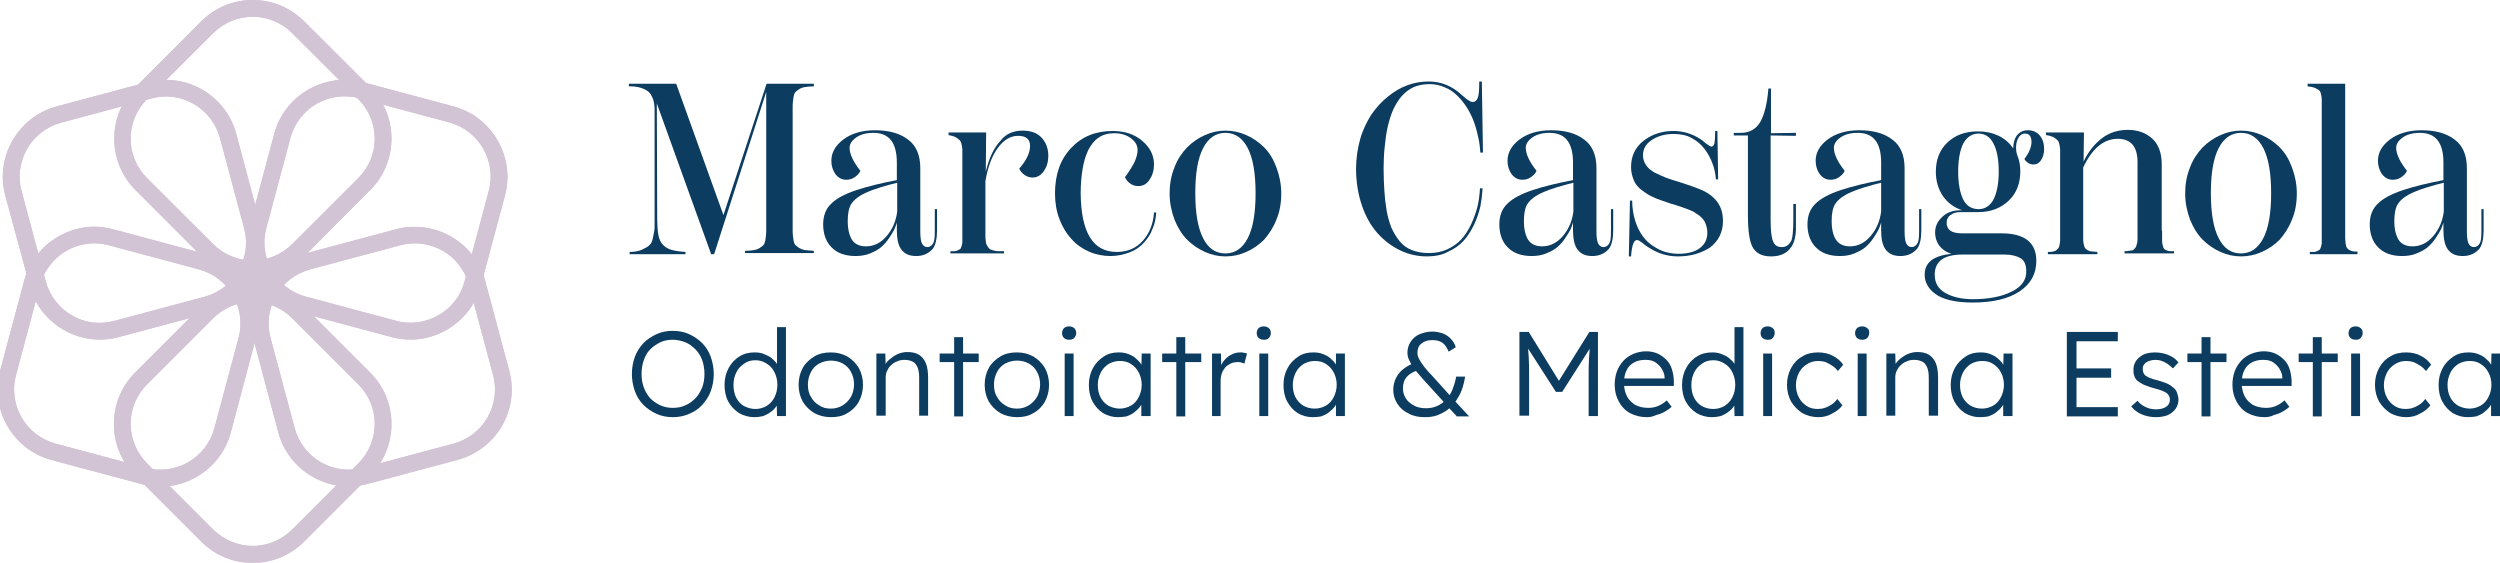<?xml version="1.0" encoding="utf-8"?>
<!-- Generator: Adobe Illustrator 25.4.1, SVG Export Plug-In . SVG Version: 6.00 Build 0)  -->
<svg version="1.1" id="Livello_1" xmlns="http://www.w3.org/2000/svg" xmlns:xlink="http://www.w3.org/1999/xlink" x="0px" y="0px"
	 viewBox="0 0 671.8 151.2" style="enable-background:new 0 0 671.8 151.2;" xml:space="preserve">
<style type="text/css">
	.st0{clip-path:url(#SVGID_00000018229154337801580580000010508178053936016783_);fill:#0C3C60;}
	.st1{clip-path:url(#SVGID_00000018229154337801580580000010508178053936016783_);fill:#D3C4D5;}
	.st2{clip-path:url(#SVGID_00000009555072965380934670000005203540012372487575_);fill:#D3C4D5;}
	.st3{clip-path:url(#SVGID_00000054964310789336042950000015714718722721233799_);fill:#D3C4D5;}
	.st4{clip-path:url(#SVGID_00000137131531850379045480000013705598999803415223_);fill:#D3C4D5;}
	.st5{clip-path:url(#SVGID_00000103949493316581651090000004113495968380656025_);fill:#D3C4D5;}
	.st6{clip-path:url(#SVGID_00000175321037255796195940000014622196602956683401_);fill:#D3C4D5;}
	.st7{clip-path:url(#SVGID_00000121977113567080769280000012347854132455935663_);fill:#D3C4D5;}
	.st8{clip-path:url(#SVGID_00000086689012674969991410000005403563102043272078_);fill:#D3C4D5;}
	.st9{clip-path:url(#SVGID_00000031886830768588358880000016928829998651304842_);fill:#D3C4D5;}
	.st10{clip-path:url(#SVGID_00000145034276216430289970000010491363713261739677_);fill:#D3C4D5;}
	.st11{clip-path:url(#SVGID_00000085209664531676665060000002968399643992326788_);fill:#D3C4D5;}
	.st12{clip-path:url(#SVGID_00000134228516389343799710000007738290093733188012_);fill:#D3C4D5;}
	.st13{clip-path:url(#SVGID_00000075134742308420985090000008759176211204150160_);fill:#D3C4D5;}
</style>
<g>
	<defs>
		<rect id="SVGID_1_" x="-84.2" y="-222" width="841.9" height="595.3"/>
	</defs>
	<clipPath id="SVGID_00000052797124910714394890000005479607286234709934_">
		<use xlink:href="#SVGID_1_"  style="overflow:visible;"/>
	</clipPath>
	<path style="clip-path:url(#SVGID_00000052797124910714394890000005479607286234709934_);fill:#0C3C60;" d="M218.7,23.2
		c-1,0-1.8,0.1-2.4,0.2c-0.6,0.1-1.2,0.3-1.6,0.6c-0.5,0.3-0.8,0.6-1,0.8c-0.2,0.2-0.4,0.8-0.5,1.5c-0.1,0.8-0.2,1.5-0.2,2
		c0,0.6,0,1.6,0,2.9v28.2c0,1.4,0,2.3,0,2.9c0,0.6,0.1,1.3,0.2,2c0.1,0.8,0.3,1.3,0.5,1.5c0.2,0.2,0.6,0.5,1,0.8
		c0.5,0.3,1,0.5,1.6,0.6c0.6,0.1,1.4,0.1,2.4,0.2v0.6h-18.5v-0.6c1,0,1.8-0.1,2.4-0.2c0.6-0.1,1.2-0.3,1.6-0.6
		c0.5-0.3,0.8-0.6,1-0.8c0.2-0.2,0.4-0.8,0.5-1.5c0.1-0.8,0.2-1.5,0.2-2c0-0.6,0-1.6,0-2.9V24.7l-14,43.6h-0.8l-14.6-40.5l0.1,29.6
		c0,3,0.1,5,0.4,6.1c0.4,1.8,1.5,3,3.3,3.6c1,0.3,2.3,0.5,3.9,0.6v0.6h-15v-0.6c1.3,0,2.4-0.2,3.3-0.6c0.8-0.4,1.5-0.7,2-1.2
		c0.5-0.4,0.8-1.1,1-2.2s0.4-1.9,0.4-2.6c0-0.7,0-1.9,0-3.5v-0.2V30.2c0-0.9,0-1.6-0.1-2.2c-0.1-0.6-0.2-1.2-0.5-1.8
		c-0.3-0.7-0.6-1.2-1.1-1.6c-0.5-0.4-1.1-0.7-2-1c-0.9-0.3-2-0.4-3.2-0.4v-0.7h12.7l12.7,35.3L206,22.5h12.7V23.2z"/>
	<path style="clip-path:url(#SVGID_00000052797124910714394890000005479607286234709934_);fill:#0C3C60;" d="M251.1,56.2h0.7v5.7
		c0,2.3-0.4,3.9-1.1,4.9c-1.1,1.3-2.6,2-4.5,2c-1.9,0-3.2-0.6-4.1-1.9c-0.7-1-1.1-2.7-1.1-5v-2.1c-0.2,0.6-0.4,1.3-0.7,1.9
		c-0.3,0.6-0.8,1.4-1.4,2.3c-0.6,0.9-1.3,1.7-2.1,2.4c-0.8,0.7-1.8,1.2-3,1.7c-1.2,0.5-2.5,0.7-3.9,0.7c-2.8,0-5-0.8-6.5-2.4
		c-1.4-1.4-2.2-3.5-2.2-6.1c0-2.3,0.7-4.2,2.2-5.6c1.4-1.4,3.7-2.6,6.7-3.6c3-1,6.7-1.9,10.9-2.7v-4.7c0-5.4-2.1-8-6.3-8
		c-2.5,0-4.4,0.7-5.7,2.2c-0.4,0.5-0.7,1.1-0.7,1.8c0,1.7,1,3.8,2.9,6.2c-0.3,0.7-0.8,1.2-1.5,1.7c-0.7,0.5-1.5,0.7-2.3,0.7
		c-1.2,0-2.1-0.5-2.9-1.5c-0.7-1-1.1-2.2-1.1-3.6c0-2.2,1.1-4.1,3.2-5.7c2.1-1.6,5-2.5,8.5-2.5c3.7,0,6.7,0.8,8.9,2.5
		c2.2,1.6,3.3,4.2,3.3,7.7V62c0,1.5,0.1,2.6,0.4,3.3c0.3,0.7,0.8,1.1,1.5,1.1c0.7,0,1.2-0.4,1.6-1.1c0.3-0.5,0.4-1.6,0.4-3.3V56.2z
		 M232.7,66.2c2.1,0,4-0.9,5.6-2.8c1.6-1.9,2.5-4.1,2.8-6.6v-7.7c-3.2,0.8-5.9,1.6-8,2.5c-2.1,0.9-3.6,2-4.4,3.3
		c-0.6,1-0.9,2.5-0.9,4.6c0,1.8,0.3,3.2,0.8,4.3C229.3,65.4,230.7,66.2,232.7,66.2"/>
	<path style="clip-path:url(#SVGID_00000052797124910714394890000005479607286234709934_);fill:#0C3C60;" d="M274.8,35.1
		c2.2,0,3.9,0.6,5.1,1.9c1.2,1.3,1.8,2.9,1.8,4.9c0,1.6-0.4,2.9-1.2,4.1c-0.8,1.1-1.8,1.7-3,1.7c-0.8,0-1.5-0.2-2.2-0.7
		c-0.7-0.5-1.2-1.1-1.4-1.7c2-2.3,2.9-4.3,2.9-6.1c0-1.8-1.1-2.7-3.2-2.7c-2.1,0-3.9,1.1-5.5,3.3c-1.6,2.2-2.7,5.2-3.3,8.9V62v1.5
		c0,0.3,0,0.7,0.1,1.2c0,0.5,0.1,0.8,0.2,1c0.1,0.2,0.2,0.4,0.4,0.7c0.2,0.3,0.4,0.5,0.6,0.6c0.2,0.1,0.5,0.2,0.9,0.3
		c0.4,0.1,0.7,0.2,1.2,0.2c0.4,0,1,0,1.6,0v0.6h-14.4v-0.6c0.4,0,0.8,0,1.1,0c0.3,0,0.6-0.1,0.8-0.2c0.2-0.1,0.4-0.2,0.6-0.3
		c0.2-0.1,0.3-0.3,0.4-0.6c0.1-0.3,0.2-0.5,0.2-0.7c0.1-0.2,0.1-0.5,0.1-1c0-0.5,0-0.9,0-1.2V62V41.9c0-0.8,0-1.3,0-1.7
		c0-0.4-0.1-0.8-0.2-1.4c-0.1-0.5-0.3-1-0.6-1.2c-0.3-0.3-0.6-0.5-1.1-0.8c-0.5-0.2-1.1-0.4-1.8-0.5v-0.7h10.1l-0.1,10.5
		c0.9-3.6,2.1-6.3,3.9-8.2C270.2,36,272.3,35.1,274.8,35.1"/>
	<path style="clip-path:url(#SVGID_00000052797124910714394890000005479607286234709934_);fill:#0C3C60;" d="M300.1,67.7
		c2.9,0,5.2-1,7-3c1.8-2,2.8-4.6,3-7.6h0.6c-0.1,1.6-0.4,3.1-1,4.4c-0.5,1.4-1.3,2.6-2.3,3.7c-1,1.1-2.2,2-3.8,2.6
		c-1.6,0.6-3.3,1-5.2,1c-2,0-4-0.4-5.8-1.2c-1.8-0.8-3.4-1.9-4.7-3.4c-1.3-1.4-2.4-3.2-3.2-5.3c-0.8-2.1-1.2-4.4-1.2-6.9
		c0-5.1,1.4-9.1,4.3-12.2c2.9-3.1,6.6-4.6,11.2-4.6c3.3,0,5.9,0.9,8,2.7c2.1,1.8,3.1,3.9,3.1,6.3c0,1.6-0.4,2.9-1.2,4.1
		c-0.8,1.2-1.8,1.7-3,1.7c-0.8,0-1.6-0.2-2.2-0.7c-0.6-0.4-1.1-1-1.4-1.7c1-1.3,1.8-2.6,2.5-3.9c0.6-1.3,0.9-2.5,0.9-3.4
		c0-0.7-0.2-1.4-0.7-2.1c-1.3-1.6-3.2-2.4-5.6-2.4c-1.6,0-3.1,0.4-4.2,1.2c-1.2,0.8-2.1,2-2.8,3.4c-0.7,1.5-1.2,3.2-1.5,5.1
		c-0.3,1.9-0.5,4-0.5,6.4C290.5,62.5,293.7,67.7,300.1,67.7"/>
	<path style="clip-path:url(#SVGID_00000052797124910714394890000005479607286234709934_);fill:#0C3C60;" d="M329.3,68.9
		c-1.9,0-3.7-0.4-5.5-1.2c-1.8-0.8-3.4-1.9-4.8-3.3c-1.4-1.4-2.5-3.2-3.4-5.4c-0.8-2.2-1.3-4.5-1.3-7c0-2.5,0.4-4.8,1.3-7
		c0.8-2.2,2-3.9,3.4-5.4c1.4-1.4,3-2.5,4.8-3.3c1.8-0.8,3.6-1.2,5.5-1.2c1.9,0,3.8,0.4,5.6,1.2c1.8,0.8,3.4,1.9,4.8,3.3
		c1.4,1.4,2.5,3.2,3.3,5.4c0.8,2.1,1.3,4.5,1.3,7c0,2.5-0.4,4.9-1.3,7c-0.8,2.1-2,3.9-3.3,5.4c-1.4,1.4-3,2.5-4.8,3.3
		C333.1,68.5,331.3,68.9,329.3,68.9 M329.3,68.1c2.6,0,4.6-1.4,6-4.1s2.1-6.7,2.1-12.1c0-5.3-0.7-9.4-2.1-12.1
		c-1.4-2.7-3.4-4.1-6-4.1c-2.6,0-4.6,1.4-6,4.1c-1.4,2.7-2.1,6.7-2.1,12.1c0,5.3,0.7,9.4,2.1,12.1C324.7,66.8,326.7,68.1,329.3,68.1
		"/>
	<path style="clip-path:url(#SVGID_00000052797124910714394890000005479607286234709934_);fill:#0C3C60;" d="M383.5,68.9
		c-2.5,0-4.9-0.5-7.2-1.6s-4.3-2.6-6.1-4.6c-1.8-2-3.2-4.5-4.2-7.4s-1.6-6.3-1.6-9.9c0-2.8,0.4-5.5,1.1-8c0.7-2.5,1.8-4.7,3-6.6
		c1.3-1.9,2.8-3.5,4.4-4.8c1.7-1.4,3.4-2.4,5.3-3.1c1.9-0.7,3.8-1,5.7-1c3.4,0,6.3,1.2,9,3.7c0.8,0.7,1.4,1.2,1.8,1.4
		c0.4,0.3,0.8,0.4,1.1,0.4c0.6,0,1-0.4,1.3-1.1c0.3-0.7,0.4-2.2,0.4-4.4h0.7l0.3,19.1h-0.7c-0.1-1.2-0.2-2.5-0.5-3.8
		c-0.3-1.3-0.6-2.7-1.1-4.1c-0.5-1.4-1.1-2.7-1.9-4s-1.6-2.3-2.6-3.3c-1-1-2.1-1.8-3.4-2.3c-1.3-0.6-2.7-0.9-4.2-0.9
		c-1.6,0-3,0.3-4.2,0.8c-1.3,0.6-2.3,1.4-3.2,2.4c-0.9,1-1.6,2.2-2.3,3.6c-0.6,1.4-1.1,2.9-1.5,4.7c-0.4,1.7-0.6,3.5-0.8,5.3
		c-0.2,1.8-0.3,3.8-0.3,5.9c0,2.2,0.1,4.2,0.2,5.9c0.1,1.7,0.3,3.5,0.6,5.3c0.3,1.8,0.8,3.4,1.3,4.7c0.6,1.3,1.3,2.5,2.2,3.6
		c0.9,1.1,2,1.9,3.3,2.4c1.3,0.5,2.8,0.8,4.5,0.8c1.8,0,3.5-0.3,5-1c1.5-0.7,2.8-1.6,3.8-2.7c1-1.1,1.9-2.5,2.6-4
		c0.7-1.5,1.3-3.1,1.7-4.7c0.4-1.6,0.6-3.3,0.7-5h0.7c-0.1,1.7-0.3,3.3-0.6,4.9c-0.4,1.6-0.9,3.2-1.7,4.9c-0.8,1.6-1.7,3.1-2.8,4.3
		c-1.1,1.2-2.5,2.2-4.3,3C387.6,68.5,385.6,68.9,383.5,68.9"/>
	<path style="clip-path:url(#SVGID_00000052797124910714394890000005479607286234709934_);fill:#0C3C60;" d="M432.8,56.2h0.7v5.7
		c0,2.3-0.4,3.9-1.1,4.9c-1.1,1.3-2.6,2-4.5,2c-1.9,0-3.2-0.6-4.1-1.9c-0.7-1-1.1-2.7-1.1-5v-2.1c-0.2,0.6-0.4,1.3-0.7,1.9
		c-0.3,0.6-0.8,1.4-1.4,2.3c-0.6,0.9-1.3,1.7-2.1,2.4c-0.8,0.7-1.8,1.2-3,1.7c-1.2,0.5-2.5,0.7-3.9,0.7c-2.8,0-5-0.8-6.5-2.4
		c-1.4-1.4-2.2-3.5-2.2-6.1c0-2.3,0.7-4.2,2.2-5.6c1.4-1.4,3.7-2.6,6.7-3.6c3-1,6.7-1.9,10.9-2.7v-4.7c0-5.4-2.1-8-6.3-8
		c-2.5,0-4.4,0.7-5.7,2.2c-0.4,0.5-0.7,1.1-0.7,1.8c0,1.7,1,3.8,2.9,6.2c-0.3,0.7-0.8,1.2-1.5,1.7c-0.7,0.5-1.5,0.7-2.3,0.7
		c-1.2,0-2.1-0.5-2.9-1.5c-0.7-1-1.1-2.2-1.1-3.6c0-2.2,1.1-4.1,3.2-5.7c2.1-1.6,5-2.5,8.5-2.5c3.7,0,6.7,0.8,8.9,2.5
		c2.2,1.6,3.3,4.2,3.3,7.7V62c0,1.5,0.1,2.6,0.4,3.3c0.3,0.7,0.8,1.1,1.5,1.1c0.7,0,1.2-0.4,1.6-1.1c0.3-0.5,0.4-1.6,0.4-3.3V56.2z
		 M414.4,66.2c2.1,0,4-0.9,5.6-2.8c1.6-1.9,2.5-4.1,2.8-6.6v-7.7c-3.2,0.8-5.9,1.6-8,2.5c-2.1,0.9-3.6,2-4.4,3.3
		c-0.6,1-0.9,2.5-0.9,4.6c0,1.8,0.3,3.2,0.8,4.3C411,65.4,412.4,66.2,414.4,66.2"/>
	<path style="clip-path:url(#SVGID_00000052797124910714394890000005479607286234709934_);fill:#0C3C60;" d="M450.9,68.9
		c-2.8,0-5.4-0.8-7.7-2.3c-0.4-0.2-0.8-0.5-1.2-0.8c-0.4-0.3-0.7-0.6-0.9-0.7c-0.2-0.1-0.4-0.3-0.6-0.4c-0.2-0.1-0.4-0.2-0.6-0.2
		c-0.9,0-1.4,1.5-1.6,4.4h-0.6l0.3-15h0.6c0,2,0.3,3.7,0.8,5.4c0.5,1.6,1.2,3,2,4.1c0.8,1.1,1.7,2,2.8,2.7c1.1,0.7,2.2,1.3,3.3,1.6
		c1.1,0.3,2.3,0.5,3.5,0.5c2.7,0,4.7-0.6,6-1.7c1.2-1,1.8-2.3,1.8-4c0-0.7-0.1-1.3-0.3-1.9c-0.2-0.6-0.4-1.1-0.7-1.5
		c-0.3-0.4-0.7-0.8-1.2-1.2c-0.6-0.4-1.1-0.7-1.5-1c-0.4-0.2-1.1-0.5-1.9-0.8c-0.8-0.3-1.5-0.5-2-0.7c-0.5-0.2-1.3-0.4-2.3-0.7
		c-1.4-0.5-2.7-0.9-3.7-1.3c-1-0.4-2-0.9-2.9-1.5c-0.9-0.6-1.7-1.2-2.2-1.8c-0.6-0.6-1-1.4-1.3-2.3c-0.3-0.9-0.5-1.8-0.5-2.9
		c0-3,1.1-5.3,3.4-7.1c2.2-1.7,4.9-2.6,8-2.6c2.7,0,5.2,0.8,7.4,2.3c0.3,0.2,0.6,0.4,0.9,0.7c0.3,0.3,0.6,0.5,0.8,0.6
		c0.2,0.1,0.4,0.3,0.6,0.4c0.2,0.1,0.4,0.2,0.5,0.2c0.4,0,0.6-0.3,0.8-0.8c0.1-0.6,0.2-1.7,0.2-3.4h0.6l0.2,13h-0.6
		c-0.1-1.4-0.4-2.9-0.9-4.2c-0.5-1.4-1.2-2.7-2.1-3.9c-0.9-1.2-2-2.2-3.5-3c-1.4-0.8-3.1-1.1-4.9-1.1c-2.4,0-4.4,0.6-6.1,1.8
		c-1.4,1-2.1,2.3-2.1,4c0,0.7,0.2,1.4,0.5,2c0.3,0.6,0.7,1.1,1.2,1.6c0.5,0.4,1.2,0.9,2.1,1.3c0.9,0.4,1.7,0.8,2.5,1.1
		c0.8,0.3,1.8,0.6,3.1,1c3.5,1.1,5.9,2,7.1,2.6c2.7,1.4,4.3,3.4,4.8,5.9c0.1,0.6,0.2,1.3,0.2,2c0,3.1-1.2,5.5-3.6,7.3
		C457,68.1,454.2,68.9,450.9,68.9"/>
	<path style="clip-path:url(#SVGID_00000052797124910714394890000005479607286234709934_);fill:#0C3C60;" d="M482.5,36.5l-6.7-0.1
		V59c0,2.8,0.2,4.7,0.6,5.7c0.4,1.1,1.1,1.7,2.4,1.7c1.2,0,2-0.6,2.6-1.8c0.3-0.7,0.5-2.6,0.5-5.7v-4.1h0.7v4.1c0,1.3,0,2.2,0,2.9
		c0,0.7-0.1,1.4-0.3,2.3c-0.2,0.9-0.5,1.6-0.9,2.2c-1.2,1.8-3,2.6-5.5,2.6c-2.5,0-4.1-0.9-5-2.6c-0.8-1.6-1.2-4.4-1.2-8.5V36.4h-3.8
		v-0.7h1.9c2.3,0,4.1-1,5.2-2.9c1.1-1.9,1.9-5,2.2-9h0.7v12l6.7-0.1V36.5z"/>
	<path style="clip-path:url(#SVGID_00000052797124910714394890000005479607286234709934_);fill:#0C3C60;" d="M515.6,56.2h0.7v5.7
		c0,2.3-0.4,3.9-1.1,4.9c-1.1,1.3-2.6,2-4.5,2c-1.9,0-3.2-0.6-4.1-1.9c-0.7-1-1.1-2.7-1.1-5v-2.1c-0.2,0.6-0.4,1.3-0.7,1.9
		c-0.3,0.6-0.8,1.4-1.4,2.3c-0.6,0.9-1.3,1.7-2.1,2.4c-0.8,0.7-1.8,1.2-3,1.7c-1.2,0.5-2.5,0.7-3.9,0.7c-2.8,0-5-0.8-6.5-2.4
		c-1.4-1.4-2.2-3.5-2.2-6.1c0-2.3,0.7-4.2,2.2-5.6c1.4-1.4,3.7-2.6,6.7-3.6c3-1,6.7-1.9,10.9-2.7v-4.7c0-5.4-2.1-8-6.3-8
		c-2.5,0-4.4,0.7-5.7,2.2c-0.4,0.5-0.7,1.1-0.7,1.8c0,1.7,1,3.8,2.9,6.2c-0.3,0.7-0.8,1.2-1.5,1.7c-0.7,0.5-1.5,0.7-2.3,0.7
		c-1.2,0-2.1-0.5-2.9-1.5c-0.7-1-1.1-2.2-1.1-3.6c0-2.2,1.1-4.1,3.2-5.7c2.1-1.6,5-2.5,8.5-2.5c3.7,0,6.7,0.8,8.9,2.5
		c2.2,1.6,3.3,4.2,3.3,7.7V62c0,1.5,0.1,2.6,0.4,3.3c0.3,0.7,0.8,1.1,1.5,1.1c0.7,0,1.2-0.4,1.6-1.1c0.3-0.5,0.4-1.6,0.4-3.3V56.2z
		 M497.1,66.2c2.1,0,4-0.9,5.6-2.8c1.6-1.9,2.5-4.1,2.8-6.6v-7.7c-3.2,0.8-5.9,1.6-8,2.5c-2.1,0.9-3.6,2-4.4,3.3
		c-0.6,1-0.9,2.5-0.9,4.6c0,1.8,0.3,3.2,0.8,4.3C493.8,65.4,495.1,66.2,497.1,66.2"/>
	<path style="clip-path:url(#SVGID_00000052797124910714394890000005479607286234709934_);fill:#0C3C60;" d="M544.9,35
		c1.4,0,2.5,0.5,3.3,1.5c0.8,1,1.1,2.2,1.1,3.6c0,1.1-0.3,2.1-0.8,2.9c-0.5,0.8-1.2,1.2-2,1.2c-0.5,0-1-0.1-1.5-0.4
		c-0.4-0.3-0.8-0.6-1-1.1c1.3-1.7,1.9-3.2,1.9-4.6c0-0.8-0.2-1.4-0.5-1.7c-0.3-0.4-0.8-0.5-1.3-0.5c-0.9,0-1.5,0.6-2,1.7
		c-0.4,1.1-0.5,2.4-0.1,3.9c0.6,1.4,0.9,2.9,0.9,4.5c0,3.2-1,5.9-3.1,7.9c-2.1,2-4.8,3.1-8.2,3.1h-4.9c-1.1,0-1.9,0.3-2.6,0.8
		c-0.7,0.5-1,1.2-1,2.1c0,1.9,1.4,2.8,4.1,2.8h10.6c6.3,0,9.4,2.5,9.4,7.4c0,3.5-1.5,6.2-4.5,8.2c-3,2-7.2,3-12.6,3
		c-2.3,0-4.3-0.2-6-0.6c-1.7-0.4-3.1-1-4-1.7c-1-0.7-1.7-1.5-2.2-2.4c-0.5-0.9-0.7-1.8-0.7-2.8c0-3.3,2.4-5.1,7.2-5.6
		c-1.4-0.4-2.5-1.2-3.3-2.2c-0.7-1-1.1-2.2-1.1-3.5c0-1.6,0.6-3,1.9-4.2c1.2-1.2,2.9-1.8,5-1.8h0.4c-2.2-0.7-3.9-2-5.2-3.8
		c-1.2-1.8-1.9-4-1.9-6.5c0-3.3,1-5.9,3.1-7.9c2.1-2,4.8-3,8.2-3c2.1,0,3.9,0.4,5.6,1.2c1.6,0.8,2.9,1.9,3.9,3.4
		c0-1.4,0.3-2.5,0.9-3.4C542.7,35.5,543.6,35,544.9,35 M538.7,68.4h-11.3c-5,0-7.5,1.8-7.5,5.4c0,2.2,0.9,3.8,2.8,4.9
		c1.9,1.1,4.4,1.7,7.5,1.7c4.2,0,7.7-0.7,10.3-2c2.7-1.3,4-3.1,4-5.4c0-1.8-0.5-3-1.5-3.6C542,68.8,540.5,68.4,538.7,68.4
		 M531.7,56.2c1.7,0,3.1-0.9,4-2.6c0.9-1.8,1.4-4.3,1.4-7.5c0-3.3-0.5-5.8-1.4-7.5c-0.9-1.8-2.3-2.7-4-2.7c-1.8,0-3.1,0.9-4.1,2.6
		c-0.9,1.8-1.4,4.3-1.4,7.6c0,3.3,0.5,5.8,1.4,7.6C528.5,55.4,529.9,56.2,531.7,56.2"/>
	<path style="clip-path:url(#SVGID_00000052797124910714394890000005479607286234709934_);fill:#0C3C60;" d="M581,62v1.5
		c0,0.3,0,0.7,0,1.2c0,0.5,0.1,0.8,0.1,1c0.1,0.2,0.1,0.4,0.2,0.7c0.1,0.3,0.2,0.5,0.4,0.6c0.1,0.1,0.3,0.2,0.6,0.3
		c0.2,0.1,0.5,0.2,0.8,0.2c0.3,0,0.7,0,1.1,0v0.6h-13.3v-0.6c0.4,0,0.8,0,1.1-0.1c0.3,0,0.6-0.1,0.8-0.1c0.3,0,0.5-0.1,0.6-0.3
		c0.2-0.1,0.3-0.3,0.4-0.4c0.1-0.1,0.2-0.3,0.3-0.6c0.1-0.3,0.1-0.5,0.2-0.7c0-0.2,0.1-0.5,0.1-1c0-0.5,0-0.8,0-1.1V62V43.6
		c0-2.2-0.5-3.8-1.4-4.8c-0.9-1-2.2-1.5-3.9-1.5c-3.8,0-6.9,2.6-9.3,7.7V62v1.4c0,0.3,0,0.6,0,1.1s0.1,0.8,0.1,1
		c0.1,0.2,0.1,0.4,0.2,0.7c0.1,0.3,0.2,0.5,0.3,0.6c0.1,0.1,0.3,0.2,0.5,0.4c0.2,0.1,0.4,0.2,0.7,0.3c0.3,0,0.5,0.1,0.9,0.1
		c0.3,0,0.7,0.1,1.1,0.1v0.6h-13.3v-0.6c0.6,0,1,0,1.4-0.1c0.4-0.1,0.7-0.2,0.9-0.4c0.3-0.2,0.4-0.4,0.6-0.6
		c0.1-0.2,0.2-0.6,0.3-1.1c0.1-0.5,0.1-1,0.1-1.4c0-0.4,0-1.1,0-2V41.9c0-0.8,0-1.3,0-1.7c0-0.4-0.1-0.8-0.2-1.4
		c-0.1-0.5-0.3-1-0.6-1.2c-0.3-0.3-0.6-0.5-1.1-0.8c-0.5-0.2-1.1-0.4-1.9-0.5v-0.7H560l-0.1,7.8c1.3-2.7,3-4.8,5-6.3
		c2-1.5,4.3-2.2,6.9-2.2c2.7,0,4.8,0.8,6.5,2.3c1.7,1.5,2.6,3.9,2.6,6.9V62z"/>
	<path style="clip-path:url(#SVGID_00000052797124910714394890000005479607286234709934_);fill:#0C3C60;" d="M602.2,68.9
		c-1.9,0-3.7-0.4-5.5-1.2c-1.8-0.8-3.4-1.9-4.8-3.3c-1.4-1.4-2.5-3.2-3.4-5.4c-0.8-2.2-1.3-4.5-1.3-7c0-2.5,0.4-4.8,1.3-7
		c0.8-2.2,2-3.9,3.4-5.4c1.4-1.4,3-2.5,4.8-3.3c1.8-0.8,3.6-1.2,5.5-1.2c1.9,0,3.8,0.4,5.6,1.2c1.8,0.8,3.4,1.9,4.8,3.3
		c1.4,1.4,2.5,3.2,3.3,5.4c0.8,2.1,1.3,4.5,1.3,7c0,2.5-0.4,4.9-1.3,7c-0.8,2.1-2,3.9-3.3,5.4c-1.4,1.4-3,2.5-4.8,3.3
		C606,68.5,604.1,68.9,602.2,68.9 M602.2,68.1c2.6,0,4.6-1.4,6-4.1s2.1-6.7,2.1-12.1c0-5.3-0.7-9.4-2.1-12.1c-1.4-2.7-3.4-4.1-6-4.1
		c-2.6,0-4.6,1.4-6,4.1c-1.4,2.7-2.1,6.7-2.1,12.1c0,5.3,0.7,9.4,2.1,12.1C597.6,66.8,599.6,68.1,602.2,68.1"/>
	<path style="clip-path:url(#SVGID_00000052797124910714394890000005479607286234709934_);fill:#0C3C60;" d="M633.6,68.3h-12.9v-0.6
		c0.4,0,0.8,0,1.1,0c0.3,0,0.6-0.1,0.8-0.2c0.2-0.1,0.4-0.2,0.6-0.3c0.2-0.1,0.3-0.3,0.4-0.6c0.1-0.3,0.2-0.5,0.2-0.7
		c0.1-0.2,0.1-0.5,0.1-1c0-0.5,0-0.9,0-1.2V62V28.3c0-0.8,0-1.3,0-1.7s-0.1-0.8-0.2-1.3c-0.1-0.5-0.3-0.9-0.6-1.1
		c-0.3-0.2-0.6-0.4-1.1-0.6c-0.5-0.2-1.1-0.3-1.9-0.4v-0.7h10.1V62c0,0.9,0,1.6,0,2c0,0.4,0.1,0.9,0.1,1.4c0.1,0.5,0.2,0.9,0.3,1.1
		c0.1,0.2,0.3,0.4,0.6,0.6c0.3,0.2,0.6,0.3,0.9,0.4c0.4,0.1,0.8,0.1,1.4,0.1V68.3z"/>
	<path style="clip-path:url(#SVGID_00000052797124910714394890000005479607286234709934_);fill:#0C3C60;" d="M666.7,56.2h0.7v5.7
		c0,2.3-0.4,3.9-1.1,4.9c-1.1,1.3-2.6,2-4.5,2c-1.9,0-3.2-0.6-4.1-1.9c-0.7-1-1.1-2.7-1.1-5v-2.1c-0.2,0.6-0.4,1.3-0.7,1.9
		c-0.3,0.6-0.8,1.4-1.4,2.3c-0.6,0.9-1.3,1.7-2.1,2.4c-0.8,0.7-1.8,1.2-3,1.7c-1.2,0.5-2.5,0.7-3.9,0.7c-2.8,0-5-0.8-6.5-2.4
		c-1.4-1.4-2.2-3.5-2.2-6.1c0-2.3,0.7-4.2,2.2-5.6c1.4-1.4,3.7-2.6,6.7-3.6c3-1,6.7-1.9,10.9-2.7v-4.7c0-5.4-2.1-8-6.3-8
		c-2.5,0-4.4,0.7-5.7,2.2c-0.4,0.5-0.7,1.1-0.7,1.8c0,1.7,1,3.8,2.9,6.2c-0.3,0.7-0.8,1.2-1.5,1.7c-0.7,0.5-1.5,0.7-2.3,0.7
		c-1.2,0-2.1-0.5-2.9-1.5c-0.7-1-1.1-2.2-1.1-3.6c0-2.2,1.1-4.1,3.2-5.7c2.1-1.6,5-2.5,8.5-2.5c3.7,0,6.7,0.8,8.9,2.5
		c2.2,1.6,3.3,4.2,3.3,7.7V62c0,1.5,0.1,2.6,0.4,3.3c0.3,0.7,0.8,1.1,1.5,1.1c0.7,0,1.2-0.4,1.6-1.1c0.3-0.5,0.4-1.6,0.4-3.3V56.2z
		 M648.3,66.2c2.1,0,4-0.9,5.6-2.8c1.6-1.9,2.5-4.1,2.8-6.6v-7.7c-3.2,0.8-5.9,1.6-8,2.5c-2.1,0.9-3.6,2-4.4,3.3
		c-0.6,1-0.9,2.5-0.9,4.6c0,1.8,0.3,3.2,0.8,4.3C644.9,65.4,646.3,66.2,648.3,66.2"/>
	<path style="clip-path:url(#SVGID_00000052797124910714394890000005479607286234709934_);fill:#0C3C60;" d="M180.8,112.1
		c-1.6,0-3.1-0.3-4.4-0.9c-1.3-0.6-2.5-1.4-3.5-2.4c-1-1-1.8-2.3-2.3-3.7c-0.5-1.4-0.8-3-0.8-4.6c0-1.7,0.3-3.2,0.8-4.6
		c0.5-1.4,1.3-2.6,2.3-3.7c1-1,2.2-1.8,3.5-2.4c1.3-0.6,2.8-0.9,4.4-0.9c1.6,0,3.1,0.3,4.4,0.9c1.3,0.6,2.5,1.4,3.5,2.4
		c1,1,1.8,2.3,2.3,3.7c0.5,1.4,0.8,3,0.8,4.6c0,1.7-0.3,3.2-0.8,4.6c-0.5,1.4-1.3,2.6-2.3,3.7s-2.2,1.9-3.5,2.4
		C183.9,111.8,182.4,112.1,180.8,112.1 M180.8,109.6c1.2,0,2.4-0.2,3.4-0.7c1-0.4,1.9-1.1,2.7-1.9c0.8-0.8,1.3-1.8,1.8-2.9
		c0.4-1.1,0.6-2.3,0.6-3.6c0-1.3-0.2-2.6-0.6-3.7c-0.4-1.1-1-2.1-1.8-2.9c-0.8-0.8-1.7-1.5-2.7-1.9s-2.2-0.7-3.4-0.7
		c-1.2,0-2.4,0.2-3.4,0.7c-1,0.5-1.9,1.1-2.7,1.9c-0.8,0.8-1.3,1.8-1.7,2.9c-0.4,1.1-0.6,2.3-0.6,3.7c0,1.3,0.2,2.5,0.6,3.6
		c0.4,1.1,1,2.1,1.7,2.9c0.8,0.8,1.7,1.4,2.7,1.9C178.5,109.4,179.6,109.6,180.8,109.6"/>
	<path style="clip-path:url(#SVGID_00000052797124910714394890000005479607286234709934_);fill:#0C3C60;" d="M202.7,112.1
		c-1.5,0-2.9-0.4-4.1-1.1c-1.2-0.8-2.2-1.8-2.9-3.1c-0.7-1.3-1-2.8-1-4.5c0-1.7,0.4-3.2,1.1-4.5c0.7-1.3,1.7-2.4,2.9-3.1
		c1.2-0.8,2.6-1.1,4.1-1.1c0.8,0,1.7,0.1,2.4,0.4s1.5,0.6,2.1,1.1c0.6,0.5,1.1,1,1.5,1.6c0.4,0.6,0.7,1.2,0.7,1.9l-0.7-0.3V87.9h2.4
		v23.9h-2.4l-0.1-4.2l0.6-0.2c-0.1,0.6-0.3,1.2-0.7,1.8c-0.4,0.6-0.9,1.1-1.5,1.5c-0.6,0.5-1.3,0.8-2,1.1
		C204.3,112,203.5,112.1,202.7,112.1 M203,109.9c1.1,0,2.1-0.3,3-0.8c0.9-0.6,1.6-1.3,2.1-2.3c0.5-1,0.8-2.1,0.8-3.4
		c0-1.3-0.3-2.4-0.8-3.4c-0.5-1-1.2-1.8-2.1-2.3c-0.9-0.6-1.9-0.9-3-0.9c-1.2,0-2.2,0.3-3,0.9c-0.9,0.6-1.6,1.3-2.1,2.3
		c-0.5,1-0.8,2.1-0.8,3.4c0,1.2,0.2,2.4,0.7,3.4c0.5,1,1.2,1.8,2.1,2.3C200.9,109.6,201.9,109.9,203,109.9"/>
	<path style="clip-path:url(#SVGID_00000052797124910714394890000005479607286234709934_);fill:#0C3C60;" d="M223.3,112.1
		c-1.7,0-3.2-0.4-4.5-1.1c-1.3-0.8-2.3-1.8-3.1-3.1c-0.7-1.3-1.1-2.8-1.1-4.5c0-1.7,0.4-3.2,1.1-4.5c0.7-1.3,1.8-2.3,3.1-3.1
		c1.3-0.8,2.8-1.1,4.5-1.1c1.7,0,3.1,0.4,4.4,1.1c1.3,0.8,2.3,1.8,3.1,3.1c0.7,1.3,1.1,2.8,1.1,4.5c0,1.7-0.4,3.2-1.1,4.5
		c-0.7,1.3-1.8,2.4-3.1,3.1C226.5,111.8,225,112.1,223.3,112.1 M223.3,109.8c1.2,0,2.2-0.3,3.2-0.9c0.9-0.6,1.6-1.3,2.2-2.3
		c0.5-1,0.8-2.1,0.8-3.3c0-1.2-0.3-2.4-0.8-3.3c-0.5-1-1.2-1.7-2.2-2.3c-0.9-0.5-2-0.8-3.2-0.8c-1.2,0-2.2,0.3-3.2,0.8
		c-0.9,0.5-1.7,1.3-2.2,2.3c-0.5,1-0.8,2.1-0.8,3.3c0,1.2,0.2,2.4,0.8,3.3c0.5,1,1.3,1.8,2.2,2.3
		C221.1,109.6,222.1,109.8,223.3,109.8"/>
	<path style="clip-path:url(#SVGID_00000052797124910714394890000005479607286234709934_);fill:#0C3C60;" d="M235.5,111.8V95h2.4
		l0.1,3.5l-0.4,0.2c0.2-0.7,0.6-1.4,1.3-2s1.4-1.1,2.2-1.5c0.9-0.4,1.8-0.6,2.7-0.6c1.2,0,2.3,0.2,3.1,0.7c0.8,0.5,1.5,1.3,1.9,2.3
		c0.4,1,0.6,2.3,0.6,3.9v10.2H247v-10.1c0-1.1-0.1-2-0.4-2.8c-0.3-0.7-0.7-1.3-1.3-1.6c-0.6-0.3-1.3-0.5-2.2-0.5
		c-0.7,0-1.4,0.1-2,0.4c-0.6,0.2-1.2,0.6-1.6,1c-0.5,0.4-0.8,0.9-1.1,1.5c-0.3,0.6-0.4,1.2-0.4,1.8v10.3h-1.2h-0.5H235.5z"/>
	<path style="clip-path:url(#SVGID_00000052797124910714394890000005479607286234709934_);fill:#0C3C60;" d="M252.6,95H263v2.3
		h-10.5V95z M256.4,90.6h2.4v21.3h-2.4V90.6z"/>
	<path style="clip-path:url(#SVGID_00000052797124910714394890000005479607286234709934_);fill:#0C3C60;" d="M273.3,112.1
		c-1.7,0-3.2-0.4-4.5-1.1c-1.3-0.8-2.3-1.8-3.1-3.1c-0.7-1.3-1.1-2.8-1.1-4.5c0-1.7,0.4-3.2,1.1-4.5c0.7-1.3,1.8-2.3,3.1-3.1
		c1.3-0.8,2.8-1.1,4.5-1.1c1.7,0,3.1,0.4,4.4,1.1c1.3,0.8,2.3,1.8,3.1,3.1c0.7,1.3,1.1,2.8,1.1,4.5c0,1.7-0.4,3.2-1.1,4.5
		c-0.7,1.3-1.8,2.4-3.1,3.1C276.4,111.8,275,112.1,273.3,112.1 M273.3,109.8c1.2,0,2.2-0.3,3.2-0.9c0.9-0.6,1.6-1.3,2.2-2.3
		c0.5-1,0.8-2.1,0.8-3.3c0-1.2-0.3-2.4-0.8-3.3c-0.5-1-1.2-1.7-2.2-2.3c-0.9-0.5-2-0.8-3.2-0.8c-1.2,0-2.2,0.3-3.2,0.8
		c-0.9,0.5-1.7,1.3-2.2,2.3c-0.5,1-0.8,2.1-0.8,3.3c0,1.2,0.2,2.4,0.8,3.3c0.5,1,1.3,1.8,2.2,2.3
		C271.1,109.6,272.1,109.8,273.3,109.8"/>
	<path style="clip-path:url(#SVGID_00000052797124910714394890000005479607286234709934_);fill:#0C3C60;" d="M287.3,91.3
		c-0.6,0-1.1-0.2-1.4-0.5c-0.3-0.3-0.5-0.7-0.5-1.3c0-0.5,0.2-1,0.5-1.3c0.3-0.3,0.8-0.5,1.4-0.5c0.6,0,1,0.2,1.4,0.5
		c0.3,0.3,0.5,0.7,0.5,1.3c0,0.5-0.2,0.9-0.5,1.3C288.3,91.2,287.8,91.3,287.3,91.3 M286.1,95h2.4v16.8h-2.4V95z"/>
	<path style="clip-path:url(#SVGID_00000052797124910714394890000005479607286234709934_);fill:#0C3C60;" d="M300.4,112.1
		c-1.5,0-2.8-0.4-4-1.1c-1.2-0.8-2.1-1.8-2.8-3.1c-0.7-1.3-1-2.8-1-4.5c0-1.7,0.4-3.2,1.1-4.5c0.7-1.3,1.7-2.3,2.9-3.1
		c1.2-0.8,2.5-1.1,4-1.1c0.9,0,1.7,0.1,2.5,0.4c0.8,0.3,1.4,0.6,2,1.1c0.6,0.5,1.1,1,1.5,1.6c0.4,0.6,0.7,1.3,0.8,2l-0.7-0.4
		l0.1-4.4h2.4v16.8h-2.5v-4.1l0.6-0.4c-0.2,0.6-0.4,1.3-0.9,1.9c-0.4,0.6-1,1.1-1.6,1.6c-0.6,0.5-1.3,0.8-2.1,1.1
		C302,112,301.2,112.1,300.4,112.1 M300.9,109.8c1.1,0,2.1-0.3,3-0.8c0.9-0.5,1.6-1.3,2.1-2.3c0.5-1,0.8-2.1,0.8-3.3
		s-0.3-2.4-0.8-3.3c-0.5-1-1.2-1.7-2.1-2.3c-0.9-0.6-1.9-0.8-3-0.8c-1.1,0-2.1,0.3-3,0.8c-0.9,0.6-1.6,1.3-2.1,2.3
		c-0.5,1-0.8,2.1-0.8,3.3c0,1.2,0.2,2.3,0.7,3.3c0.5,1,1.2,1.7,2.1,2.3C298.8,109.5,299.8,109.8,300.9,109.8"/>
	<path style="clip-path:url(#SVGID_00000052797124910714394890000005479607286234709934_);fill:#0C3C60;" d="M312.3,95h10.5v2.3
		h-10.5V95z M316.1,90.6h2.4v21.3h-2.4V90.6z"/>
	<path style="clip-path:url(#SVGID_00000052797124910714394890000005479607286234709934_);fill:#0C3C60;" d="M325.7,111.8V95h2.4
		l0.1,4.5l-0.3-0.6c0.2-0.8,0.6-1.5,1.1-2.1c0.5-0.6,1.2-1.2,1.9-1.5c0.7-0.4,1.5-0.6,2.4-0.6c0.4,0,0.7,0,1,0.1
		c0.3,0.1,0.6,0.1,0.8,0.2l-0.7,2.7c-0.3-0.1-0.6-0.2-0.9-0.3c-0.3-0.1-0.6-0.1-0.8-0.1c-0.7,0-1.4,0.1-2,0.4
		c-0.6,0.3-1.1,0.6-1.5,1.1c-0.4,0.5-0.7,1-0.9,1.6c-0.2,0.6-0.3,1.2-0.3,1.9v9.5H325.7z"/>
	<path style="clip-path:url(#SVGID_00000052797124910714394890000005479607286234709934_);fill:#0C3C60;" d="M339.6,91.3
		c-0.6,0-1.1-0.2-1.4-0.5c-0.3-0.3-0.5-0.7-0.5-1.3c0-0.5,0.2-1,0.5-1.3c0.3-0.3,0.8-0.5,1.4-0.5c0.6,0,1,0.2,1.4,0.5
		c0.3,0.3,0.5,0.7,0.5,1.3c0,0.5-0.2,0.9-0.5,1.3C340.6,91.2,340.2,91.3,339.6,91.3 M338.4,95h2.4v16.8h-2.4V95z"/>
	<path style="clip-path:url(#SVGID_00000052797124910714394890000005479607286234709934_);fill:#0C3C60;" d="M352.7,112.1
		c-1.5,0-2.8-0.4-4-1.1c-1.2-0.8-2.1-1.8-2.8-3.1c-0.7-1.3-1-2.8-1-4.5c0-1.7,0.4-3.2,1.1-4.5c0.7-1.3,1.7-2.3,2.9-3.1
		c1.2-0.8,2.5-1.1,4-1.1c0.9,0,1.7,0.1,2.5,0.4c0.8,0.3,1.4,0.6,2,1.1c0.6,0.5,1.1,1,1.5,1.6c0.4,0.6,0.7,1.3,0.8,2l-0.7-0.4L359,95
		h2.4v16.8H359v-4.1l0.6-0.4c-0.2,0.6-0.4,1.3-0.9,1.9c-0.4,0.6-1,1.1-1.6,1.6c-0.6,0.5-1.3,0.8-2.1,1.1
		C354.4,112,353.6,112.1,352.7,112.1 M353.3,109.8c1.1,0,2.1-0.3,3-0.8c0.9-0.5,1.6-1.3,2.1-2.3c0.5-1,0.8-2.1,0.8-3.3
		s-0.3-2.4-0.8-3.3c-0.5-1-1.2-1.7-2.1-2.3c-0.9-0.6-1.9-0.8-3-0.8c-1.1,0-2.1,0.3-3,0.8c-0.9,0.6-1.6,1.3-2.1,2.3
		c-0.5,1-0.8,2.1-0.8,3.3c0,1.2,0.2,2.3,0.7,3.3c0.5,1,1.2,1.7,2.1,2.3C351.1,109.5,352.1,109.8,353.3,109.8"/>
	<path style="clip-path:url(#SVGID_00000052797124910714394890000005479607286234709934_);fill:#0C3C60;" d="M382.8,112.1
		c-1.6,0-3.1-0.3-4.3-1c-1.3-0.6-2.3-1.5-3-2.6c-0.7-1.1-1.1-2.3-1.1-3.7c0-1.6,0.5-3.1,1.4-4.3c0.9-1.2,2.3-2.2,4.1-2.9l1.5,1.8
		c-1.5,0.4-2.6,1-3.3,1.8c-0.8,0.9-1.1,1.9-1.1,3.2c0,1,0.3,1.9,0.8,2.7c0.5,0.8,1.3,1.4,2.2,1.9c0.9,0.5,2,0.7,3.2,0.7
		c1.1,0,2.1-0.2,3-0.6c0.9-0.4,1.7-1,2.4-1.7c0.7-0.8,1.3-1.7,1.7-2.7c0.4-1.1,0.8-2.2,1-3.5h2.4c-0.2,1.3-0.5,2.5-0.9,3.6
		c-0.4,1.1-1,2.1-1.6,3c-0.6,0.9-1.4,1.7-2.2,2.3c-0.8,0.6-1.8,1.1-2.8,1.5C385.1,112,384,112.1,382.8,112.1 M391.4,111.8l-2.5-2.7
		l-0.5-0.6l-6-6.6c-0.7-0.8-1.3-1.5-1.8-2.1c-0.5-0.6-0.9-1.2-1.3-1.8c-0.3-0.6-0.6-1.1-0.8-1.6c-0.2-0.5-0.3-1-0.3-1.6
		c0-1.1,0.3-2.1,0.9-3c0.6-0.9,1.4-1.6,2.4-2s2.1-0.7,3.4-0.7c1,0,1.9,0.2,2.8,0.5c0.8,0.3,1.6,0.8,2.2,1.5c0.6,0.6,1,1.3,1.3,2.2
		l-1.9,1.2c-0.5-1.1-1-1.9-1.7-2.4c-0.7-0.5-1.6-0.7-2.6-0.7c-0.8,0-1.6,0.1-2.2,0.4c-0.6,0.3-1.1,0.7-1.4,1.1
		c-0.3,0.5-0.5,1.1-0.5,1.9c0,0.5,0.1,1,0.4,1.6c0.3,0.5,0.6,1.1,1,1.6c0.4,0.5,0.8,1.1,1.2,1.5c0.4,0.5,0.8,0.9,1.2,1.3l5.4,6
		l0.8,0.9l3.9,4.2H391.4z"/>
	<path style="clip-path:url(#SVGID_00000052797124910714394890000005479607286234709934_);fill:#0C3C60;" d="M408.3,111.8V89.2h2.5
		l8.7,14.1l-1.2,0l8.8-14.1h2.3v22.6h-2.5v-10.3c0-1.9,0-3.7,0.1-5.2c0.1-1.5,0.2-3.1,0.4-4.6l0.5,0.9l-8.1,12.7h-1.7L410,92.7
		l0.4-1.1c0.2,1.4,0.3,2.9,0.4,4.4c0.1,1.5,0.1,3.3,0.1,5.4v10.3H408.3z"/>
	<path style="clip-path:url(#SVGID_00000052797124910714394890000005479607286234709934_);fill:#0C3C60;" d="M442.5,112.1
		c-1.7,0-3.2-0.4-4.5-1.1c-1.3-0.7-2.3-1.8-3-3.1c-0.7-1.3-1.1-2.8-1.1-4.5c0-1.3,0.2-2.5,0.6-3.6c0.4-1.1,1-2,1.7-2.8
		c0.7-0.8,1.6-1.4,2.7-1.9c1-0.4,2.2-0.7,3.4-0.7c1.1,0,2.2,0.2,3.1,0.6c0.9,0.4,1.7,1,2.4,1.7c0.7,0.7,1.2,1.6,1.5,2.6
		c0.3,1,0.5,2.1,0.5,3.3l0,1.1h-14l-0.4-2h12.5l-0.6,0.5v-0.8c0-0.8-0.3-1.5-0.7-2.2c-0.4-0.7-1-1.3-1.7-1.8
		c-0.7-0.5-1.6-0.7-2.7-0.7c-1.2,0-2.2,0.2-3.1,0.7c-0.9,0.5-1.6,1.2-2,2.1c-0.5,0.9-0.7,2.1-0.7,3.5c0,1.3,0.3,2.5,0.8,3.5
		c0.5,1,1.3,1.7,2.2,2.3c1,0.5,2.1,0.8,3.5,0.8c0.8,0,1.6-0.1,2.4-0.4c0.8-0.3,1.7-0.8,2.6-1.6l1.3,1.7c-0.5,0.5-1.1,0.9-1.8,1.3
		c-0.7,0.4-1.4,0.7-2.3,0.9C444.1,112,443.3,112.1,442.5,112.1"/>
	<path style="clip-path:url(#SVGID_00000052797124910714394890000005479607286234709934_);fill:#0C3C60;" d="M460,112.1
		c-1.5,0-2.9-0.4-4.1-1.1c-1.2-0.8-2.2-1.8-2.9-3.1c-0.7-1.3-1-2.8-1-4.5c0-1.7,0.4-3.2,1.1-4.5c0.7-1.3,1.7-2.4,2.9-3.1
		c1.2-0.8,2.6-1.1,4.1-1.1c0.8,0,1.7,0.1,2.4,0.4c0.8,0.3,1.5,0.6,2.1,1.1c0.6,0.5,1.1,1,1.5,1.6c0.4,0.6,0.7,1.2,0.7,1.9l-0.7-0.3
		V87.9h2.4v23.9h-2.4l-0.1-4.2l0.6-0.2c-0.1,0.6-0.3,1.2-0.7,1.8c-0.4,0.6-0.9,1.1-1.5,1.5c-0.6,0.5-1.3,0.8-2,1.1
		C461.6,112,460.8,112.1,460,112.1 M460.4,109.9c1.1,0,2.1-0.3,3-0.8c0.9-0.6,1.6-1.3,2.1-2.3c0.5-1,0.8-2.1,0.8-3.4
		c0-1.3-0.3-2.4-0.8-3.4c-0.5-1-1.2-1.8-2.1-2.3c-0.9-0.6-1.9-0.9-3-0.9c-1.2,0-2.2,0.3-3,0.9c-0.9,0.6-1.6,1.3-2.1,2.3
		c-0.5,1-0.8,2.1-0.8,3.4c0,1.2,0.2,2.4,0.7,3.4c0.5,1,1.2,1.8,2.1,2.3C458.2,109.6,459.2,109.9,460.4,109.9"/>
	<path style="clip-path:url(#SVGID_00000052797124910714394890000005479607286234709934_);fill:#0C3C60;" d="M475,91.3
		c-0.6,0-1.1-0.2-1.4-0.5c-0.3-0.3-0.5-0.7-0.5-1.3c0-0.5,0.2-1,0.5-1.3c0.3-0.3,0.8-0.5,1.4-0.5c0.6,0,1,0.2,1.4,0.5
		c0.3,0.3,0.5,0.7,0.5,1.3c0,0.5-0.2,0.9-0.5,1.3C476.1,91.2,475.6,91.3,475,91.3 M473.8,95h2.4v16.8h-2.4V95z"/>
	<path style="clip-path:url(#SVGID_00000052797124910714394890000005479607286234709934_);fill:#0C3C60;" d="M488.6,112.1
		c-1.6,0-3-0.4-4.3-1.1c-1.2-0.8-2.2-1.8-3-3.1c-0.7-1.3-1.1-2.8-1.1-4.5c0-1.7,0.4-3.2,1.1-4.5c0.7-1.3,1.7-2.4,3-3.1
		c1.2-0.8,2.7-1.1,4.3-1.1c1.4,0,2.8,0.3,3.9,0.9c1.2,0.6,2.1,1.4,2.8,2.4l-1.4,1.7c-0.4-0.5-0.9-1-1.5-1.4c-0.6-0.4-1.2-0.7-1.8-1
		c-0.7-0.2-1.3-0.3-2-0.3c-1.1,0-2.2,0.3-3.1,0.9c-0.9,0.6-1.6,1.3-2.1,2.3c-0.5,1-0.8,2.1-0.8,3.3c0,1.2,0.3,2.4,0.8,3.3
		c0.5,1,1.2,1.7,2.1,2.3c0.9,0.6,1.9,0.8,3,0.8c0.6,0,1.3-0.1,1.9-0.3c0.6-0.2,1.2-0.5,1.8-0.9c0.6-0.4,1.1-0.9,1.5-1.5l1.4,1.7
		c-0.7,1-1.7,1.7-2.9,2.3C491.2,111.8,490,112.1,488.6,112.1"/>
	<path style="clip-path:url(#SVGID_00000052797124910714394890000005479607286234709934_);fill:#0C3C60;" d="M500.4,91.3
		c-0.6,0-1.1-0.2-1.4-0.5c-0.3-0.3-0.5-0.7-0.5-1.3c0-0.5,0.2-1,0.5-1.3c0.3-0.3,0.8-0.5,1.4-0.5c0.6,0,1,0.2,1.4,0.5
		s0.5,0.7,0.5,1.3c0,0.5-0.2,0.9-0.5,1.3C501.4,91.2,500.9,91.3,500.4,91.3 M499.2,95h2.4v16.8h-2.4V95z"/>
	<path style="clip-path:url(#SVGID_00000052797124910714394890000005479607286234709934_);fill:#0C3C60;" d="M506.9,111.8V95h2.4
		l0.1,3.5l-0.4,0.2c0.2-0.7,0.6-1.4,1.3-2c0.6-0.6,1.4-1.1,2.2-1.5c0.9-0.4,1.8-0.6,2.7-0.6c1.2,0,2.3,0.2,3.1,0.7
		c0.8,0.5,1.5,1.3,1.9,2.3c0.4,1,0.6,2.3,0.6,3.9v10.2h-2.5v-10.1c0-1.1-0.1-2-0.4-2.8c-0.3-0.7-0.7-1.3-1.3-1.6
		c-0.6-0.3-1.3-0.5-2.2-0.5c-0.7,0-1.4,0.1-2,0.4c-0.6,0.2-1.2,0.6-1.6,1c-0.5,0.4-0.8,0.9-1.1,1.5c-0.3,0.6-0.4,1.2-0.4,1.8v10.3
		h-1.2h-0.5H506.9z"/>
	<path style="clip-path:url(#SVGID_00000052797124910714394890000005479607286234709934_);fill:#0C3C60;" d="M532,112.1
		c-1.5,0-2.8-0.4-4-1.1c-1.2-0.8-2.1-1.8-2.8-3.1c-0.7-1.3-1-2.8-1-4.5c0-1.7,0.4-3.2,1.1-4.5c0.7-1.3,1.7-2.3,2.9-3.1
		c1.2-0.8,2.5-1.1,4-1.1c0.9,0,1.7,0.1,2.5,0.4c0.8,0.3,1.4,0.6,2,1.1c0.6,0.5,1.1,1,1.5,1.6c0.4,0.6,0.7,1.3,0.8,2l-0.7-0.4
		l0.1-4.4h2.4v16.8h-2.5v-4.1l0.6-0.4c-0.2,0.6-0.4,1.3-0.9,1.9c-0.4,0.6-1,1.1-1.6,1.6c-0.6,0.5-1.3,0.8-2.1,1.1
		C533.7,112,532.9,112.1,532,112.1 M532.6,109.8c1.1,0,2.1-0.3,3-0.8c0.9-0.5,1.6-1.3,2.1-2.3c0.5-1,0.8-2.1,0.8-3.3
		s-0.3-2.4-0.8-3.3c-0.5-1-1.2-1.7-2.1-2.3c-0.9-0.6-1.9-0.8-3-0.8c-1.1,0-2.1,0.3-3,0.8c-0.9,0.6-1.6,1.3-2.1,2.3
		c-0.5,1-0.8,2.1-0.8,3.3c0,1.2,0.2,2.3,0.7,3.3c0.5,1,1.2,1.7,2.1,2.3C530.4,109.5,531.4,109.8,532.6,109.8"/>
	<path style="clip-path:url(#SVGID_00000052797124910714394890000005479607286234709934_);fill:#0C3C60;" d="M555.4,111.8V89.2h13.7
		v2.5H558v17.7h11.1v2.5H555.4z M556.6,99h10.7v2.5h-10.7V99z"/>
	<path style="clip-path:url(#SVGID_00000052797124910714394890000005479607286234709934_);fill:#0C3C60;" d="M579.3,112.1
		c-1.4,0-2.7-0.3-3.9-0.8c-1.1-0.5-2-1.2-2.7-2.1l1.7-1.5c0.6,0.8,1.4,1.3,2.2,1.7c0.8,0.4,1.8,0.6,2.9,0.6c0.5,0,1-0.1,1.5-0.2
		c0.4-0.1,0.8-0.3,1.1-0.5c0.3-0.2,0.6-0.5,0.7-0.8c0.2-0.3,0.3-0.7,0.3-1.1c0-0.7-0.3-1.3-0.9-1.8c-0.3-0.2-0.7-0.4-1.2-0.6
		c-0.5-0.2-1.1-0.4-1.9-0.6c-1.2-0.3-2.2-0.7-3-1c-0.8-0.4-1.4-0.8-1.9-1.2c-0.3-0.4-0.6-0.8-0.7-1.3c-0.2-0.5-0.2-0.9-0.2-1.5
		c0-0.7,0.1-1.3,0.4-1.9c0.3-0.6,0.7-1.1,1.2-1.5c0.5-0.4,1.1-0.8,1.9-1c0.7-0.2,1.5-0.3,2.3-0.3c0.8,0,1.6,0.1,2.4,0.3
		c0.8,0.2,1.5,0.5,2.2,0.9c0.7,0.4,1.2,0.9,1.7,1.5l-1.5,1.6c-0.4-0.4-0.9-0.8-1.4-1.2c-0.5-0.3-1-0.6-1.6-0.8
		c-0.5-0.2-1.1-0.3-1.7-0.3c-0.5,0-1,0.1-1.4,0.2c-0.4,0.1-0.8,0.3-1.1,0.5c-0.3,0.2-0.5,0.5-0.7,0.8c-0.2,0.3-0.2,0.7-0.2,1.1
		c0,0.3,0.1,0.6,0.2,0.9c0.1,0.3,0.3,0.5,0.5,0.7c0.3,0.2,0.7,0.5,1.3,0.7c0.5,0.2,1.2,0.4,2,0.6c0.9,0.3,1.7,0.5,2.4,0.8
		c0.7,0.3,1.2,0.6,1.6,1c0.6,0.4,1,0.9,1.2,1.5c0.2,0.6,0.4,1.2,0.4,1.9c0,0.9-0.3,1.8-0.8,2.5c-0.5,0.7-1.3,1.3-2.2,1.7
		C581.6,111.9,580.5,112.1,579.3,112.1"/>
	<path style="clip-path:url(#SVGID_00000052797124910714394890000005479607286234709934_);fill:#0C3C60;" d="M587.8,95h10.5v2.3
		h-10.5V95z M591.6,90.6h2.4v21.3h-2.4V90.6z"/>
	<path style="clip-path:url(#SVGID_00000052797124910714394890000005479607286234709934_);fill:#0C3C60;" d="M608.5,112.1
		c-1.7,0-3.2-0.4-4.5-1.1c-1.3-0.7-2.3-1.8-3-3.1c-0.7-1.3-1.1-2.8-1.1-4.5c0-1.3,0.2-2.5,0.6-3.6c0.4-1.1,1-2,1.7-2.8
		c0.7-0.8,1.6-1.4,2.7-1.9c1-0.4,2.2-0.7,3.4-0.7c1.1,0,2.2,0.2,3.1,0.6c0.9,0.4,1.7,1,2.4,1.7c0.7,0.7,1.2,1.6,1.5,2.6
		c0.3,1,0.5,2.1,0.5,3.3l0,1.1h-14l-0.4-2h12.5l-0.6,0.5v-0.8c0-0.8-0.3-1.5-0.7-2.2c-0.4-0.7-1-1.3-1.7-1.8
		c-0.7-0.5-1.6-0.7-2.7-0.7c-1.2,0-2.2,0.2-3.1,0.7c-0.9,0.5-1.6,1.2-2,2.1c-0.5,0.9-0.7,2.1-0.7,3.5c0,1.3,0.3,2.5,0.8,3.5
		c0.5,1,1.3,1.7,2.2,2.3c1,0.5,2.1,0.8,3.5,0.8c0.8,0,1.6-0.1,2.4-0.4c0.8-0.3,1.7-0.8,2.6-1.6l1.3,1.7c-0.5,0.5-1.1,0.9-1.8,1.3
		c-0.7,0.4-1.4,0.7-2.3,0.9C610.2,112,609.3,112.1,608.5,112.1"/>
	<path style="clip-path:url(#SVGID_00000052797124910714394890000005479607286234709934_);fill:#0C3C60;" d="M617.7,95h10.5v2.3
		h-10.5V95z M621.5,90.6h2.4v21.3h-2.4V90.6z"/>
	<path style="clip-path:url(#SVGID_00000052797124910714394890000005479607286234709934_);fill:#0C3C60;" d="M633,91.3
		c-0.6,0-1.1-0.2-1.4-0.5c-0.3-0.3-0.5-0.7-0.5-1.3c0-0.5,0.2-1,0.5-1.3c0.3-0.3,0.8-0.5,1.4-0.5c0.6,0,1,0.2,1.4,0.5
		c0.3,0.3,0.5,0.7,0.5,1.3c0,0.5-0.2,0.9-0.5,1.3C634,91.2,633.6,91.3,633,91.3 M631.8,95h2.4v16.8h-2.4V95z"/>
	<path style="clip-path:url(#SVGID_00000052797124910714394890000005479607286234709934_);fill:#0C3C60;" d="M646.6,112.1
		c-1.6,0-3-0.4-4.3-1.1c-1.2-0.8-2.2-1.8-3-3.1c-0.7-1.3-1.1-2.8-1.1-4.5c0-1.7,0.4-3.2,1.1-4.5c0.7-1.3,1.7-2.4,3-3.1
		c1.2-0.8,2.7-1.1,4.3-1.1c1.4,0,2.8,0.3,3.9,0.9c1.2,0.6,2.1,1.4,2.8,2.4l-1.4,1.7c-0.4-0.5-0.9-1-1.5-1.4c-0.6-0.4-1.2-0.7-1.8-1
		c-0.7-0.2-1.3-0.3-2-0.3c-1.1,0-2.2,0.3-3.1,0.9c-0.9,0.6-1.6,1.3-2.1,2.3c-0.5,1-0.8,2.1-0.8,3.3c0,1.2,0.3,2.4,0.8,3.3
		c0.5,1,1.2,1.7,2.1,2.3c0.9,0.6,1.9,0.8,3,0.8c0.6,0,1.3-0.1,1.9-0.3c0.6-0.2,1.2-0.5,1.8-0.9c0.6-0.4,1.1-0.9,1.5-1.5l1.4,1.7
		c-0.7,1-1.7,1.7-2.9,2.3C649.2,111.8,647.9,112.1,646.6,112.1"/>
	<path style="clip-path:url(#SVGID_00000052797124910714394890000005479607286234709934_);fill:#0C3C60;" d="M663.1,112.1
		c-1.5,0-2.8-0.4-4-1.1c-1.2-0.8-2.1-1.8-2.8-3.1c-0.7-1.3-1-2.8-1-4.5c0-1.7,0.4-3.2,1.1-4.5c0.7-1.3,1.7-2.3,2.9-3.1
		c1.2-0.8,2.5-1.1,4-1.1c0.9,0,1.7,0.1,2.5,0.4c0.8,0.3,1.4,0.6,2,1.1c0.6,0.5,1.1,1,1.5,1.6c0.4,0.6,0.7,1.3,0.8,2l-0.7-0.4
		l0.1-4.4h2.4v16.8h-2.5v-4.1l0.6-0.4c-0.2,0.6-0.4,1.3-0.9,1.9c-0.4,0.6-1,1.1-1.6,1.6c-0.6,0.5-1.3,0.8-2.1,1.1
		C664.7,112,663.9,112.1,663.1,112.1 M663.6,109.8c1.1,0,2.1-0.3,3-0.8c0.9-0.5,1.6-1.3,2.1-2.3c0.5-1,0.8-2.1,0.8-3.3
		s-0.3-2.4-0.8-3.3c-0.5-1-1.2-1.7-2.1-2.3c-0.9-0.6-1.9-0.8-3-0.8c-1.1,0-2.1,0.3-3,0.8c-0.9,0.6-1.6,1.3-2.1,2.3
		c-0.5,1-0.8,2.1-0.8,3.3c0,1.2,0.2,2.3,0.7,3.3c0.5,1,1.2,1.7,2.1,2.3C661.5,109.5,662.5,109.8,663.6,109.8"/>
	<path style="clip-path:url(#SVGID_00000052797124910714394890000005479607286234709934_);fill:#D3C4D5;" d="M96.3,26.6L78.5,8.9
		c-2.9-2.9-6.8-4.4-10.6-4.4c-3.8,0-7.7,1.5-10.6,4.4L39.5,26.6c-2.9,2.9-4.4,6.8-4.4,10.6c0,3.9,1.5,7.7,4.4,10.6l17.8,17.8
		c2.9,2.9,6.8,4.4,10.6,4.4c3.8,0,7.7-1.5,10.6-4.4l17.8-17.8c2.9-2.9,4.4-6.8,4.4-10.6C100.7,33.4,99.2,29.5,96.3,26.6 M81.7,5.7
		l17.8,17.8c3.8,3.8,5.7,8.8,5.7,13.8s-1.9,10-5.7,13.8L81.7,68.8c-3.8,3.8-8.8,5.7-13.8,5.7c-5,0-10-1.9-13.8-5.7L36.4,51
		c-3.8-3.8-5.7-8.8-5.7-13.8s1.9-10,5.7-13.8L54.1,5.7C57.9,1.9,62.9,0,67.9,0C72.9,0,77.9,1.9,81.7,5.7"/>
</g>
<g>
	<defs>
		<path id="SVGID_00000064339931291450483470000011126327126068302260_" d="M57.3,65.6L39.5,47.9c-2.9-2.9-4.4-6.8-4.4-10.6
			c0-3.8,1.5-7.7,4.4-10.6L57.3,8.9c2.9-2.9,6.8-4.4,10.6-4.4s7.7,1.5,10.6,4.4l17.8,17.8c2.9,2.9,4.4,6.8,4.4,10.6
			c0,3.9-1.5,7.7-4.4,10.6L78.5,65.6c-2.9,2.9-6.8,4.4-10.6,4.4S60.2,68.6,57.3,65.6 M54.1,5.7L36.4,23.5c-3.8,3.8-5.7,8.8-5.7,13.8
			c0,5,1.9,10,5.7,13.8l17.8,17.8c3.8,3.8,8.8,5.7,13.8,5.7s10-1.9,13.8-5.7L99.5,51c3.8-3.8,5.7-8.8,5.7-13.8c0-5-1.9-10-5.7-13.8
			L81.7,5.7C77.9,1.9,72.9,0,67.9,0S57.9,1.9,54.1,5.7"/>
	</defs>
	<clipPath id="SVGID_00000173853022408117533410000001574700711586843009_">
		<use xlink:href="#SVGID_00000064339931291450483470000011126327126068302260_"  style="overflow:visible;"/>
	</clipPath>
	
		<rect x="30.7" style="clip-path:url(#SVGID_00000173853022408117533410000001574700711586843009_);fill:#D3C4D5;" width="74.5" height="74.5"/>
</g>
<g>
	<defs>
		<rect id="SVGID_00000120519514832483398850000001709664800722929593_" x="-84.2" y="-222" width="841.9" height="595.3"/>
	</defs>
	<clipPath id="SVGID_00000044147171185697393520000000642026761375194521_">
		<use xlink:href="#SVGID_00000120519514832483398850000001709664800722929593_"  style="overflow:visible;"/>
	</clipPath>
	<path style="clip-path:url(#SVGID_00000044147171185697393520000000642026761375194521_);fill:#D3C4D5;" d="M124.8,75.6l6.5-24.3
		c1.1-4,0.4-8-1.5-11.4c-1.9-3.3-5.1-5.9-9.1-7l-24.3-6.5c-4-1.1-8-0.4-11.4,1.5c-3.3,1.9-5.9,5.1-7,9.1l-6.5,24.3
		c-1.1,4-0.4,8,1.5,11.4c1.9,3.3,5.1,5.9,9.1,7l24.3,6.5c4,1.1,8,0.4,11.4-1.5C121.2,82.8,123.8,79.6,124.8,75.6 M135.7,52.5
		l-6.5,24.3c-1.4,5.2-4.8,9.3-9.1,11.8c-4.3,2.5-9.6,3.4-14.8,2L81,84.1c-5.2-1.4-9.3-4.8-11.8-9.1c-2.5-4.3-3.4-9.6-2-14.8
		l6.5-24.3c1.4-5.2,4.8-9.3,9.1-11.8c4.3-2.5,9.6-3.4,14.8-2l24.3,6.5c5.2,1.4,9.3,4.8,11.8,9.1C136.2,42.1,137.1,47.3,135.7,52.5"
		/>
</g>
<g>
	<defs>
		<path id="SVGID_00000101782699600443429910000001386798714616618174_" d="M106.5,86.2l-24.3-6.5c-4-1.1-7.2-3.7-9.1-7
			c-1.9-3.3-2.6-7.4-1.5-11.4l6.5-24.3c1.1-4,3.7-7.2,7-9.1c3.3-1.9,7.4-2.6,11.4-1.5l24.3,6.5c4,1.1,7.2,3.7,9.1,7
			c1.9,3.3,2.6,7.4,1.5,11.4l-6.5,24.3c-1.1,4-3.7,7.2-7,9.1c-2.3,1.3-4.8,2-7.5,2C109,86.8,107.7,86.6,106.5,86.2 M82.8,24.1
			c-4.3,2.5-7.7,6.6-9.1,11.8l-6.5,24.3c-1.4,5.2-0.5,10.5,2,14.8c2.5,4.3,6.6,7.7,11.8,9.1l24.3,6.5c5.2,1.4,10.5,0.5,14.8-2
			c4.3-2.5,7.7-6.6,9.1-11.8l6.5-24.3c1.4-5.2,0.5-10.5-2-14.8c-2.5-4.3-6.6-7.7-11.8-9.1l-24.3-6.5c-1.7-0.4-3.4-0.7-5-0.7
			C89.1,21.5,85.8,22.4,82.8,24.1"/>
	</defs>
	<clipPath id="SVGID_00000000187073302230349540000013173946889503815855_">
		<use xlink:href="#SVGID_00000101782699600443429910000001386798714616618174_"  style="overflow:visible;"/>
	</clipPath>
	
		<rect x="65.8" y="20.7" style="clip-path:url(#SVGID_00000000187073302230349540000013173946889503815855_);fill:#D3C4D5;" width="71.2" height="71.2"/>
</g>
<g>
	<defs>
		<rect id="SVGID_00000015336019914741760080000011319925085221219490_" x="-84.2" y="-222" width="841.9" height="595.3"/>
	</defs>
	<clipPath id="SVGID_00000091016374115686197150000005975675202328726183_">
		<use xlink:href="#SVGID_00000015336019914741760080000011319925085221219490_"  style="overflow:visible;"/>
	</clipPath>
	<path style="clip-path:url(#SVGID_00000091016374115686197150000005975675202328726183_);fill:#D3C4D5;" d="M97.6,125.7l24.3-6.5
		c4-1.1,7.2-3.7,9.1-7c1.9-3.3,2.6-7.4,1.5-11.4L126,76.5c-1.1-4-3.7-7.2-7-9.1c-3.3-1.9-7.4-2.6-11.4-1.5l-24.3,6.5
		c-4,1.1-7.2,3.7-9.1,7c-1.9,3.3-2.6,7.4-1.5,11.4l6.5,24.3c1.1,4,3.7,7.2,7,9.1C89.5,126.1,93.6,126.8,97.6,125.7 M123,123.5
		L98.7,130c-5.2,1.4-10.5,0.5-14.8-2c-4.3-2.5-7.7-6.6-9.1-11.8L68.4,92c-1.4-5.2-0.5-10.5,2-14.8c2.5-4.3,6.6-7.7,11.8-9.1
		l24.3-6.5c5.2-1.4,10.5-0.5,14.8,2c4.3,2.5,7.7,6.6,9.1,11.8l6.5,24.3c1.4,5.2,0.5,10.5-2,14.8C132.4,118.8,128.2,122.1,123,123.5"
		/>
</g>
<g>
	<defs>
		<path id="SVGID_00000063615125315048124910000008390757111278526375_" d="M86.2,124.2c-3.3-1.9-5.9-5.1-7-9.1l-6.5-24.3
			c-1.1-4-0.4-8,1.5-11.4c1.9-3.3,5.1-5.9,9.1-7l24.3-6.5c4-1.1,8-0.4,11.4,1.5c3.3,1.9,5.9,5.1,7,9.1l6.5,24.3
			c1.1,4,0.4,8-1.5,11.4c-1.9,3.3-5.1,5.9-9.1,7l-24.3,6.5c-1.3,0.3-2.6,0.5-3.9,0.5C91.1,126.2,88.5,125.5,86.2,124.2 M106.4,61.6
			l-24.3,6.5c-5.2,1.4-9.3,4.8-11.8,9.1c-2.5,4.3-3.4,9.6-2,14.8l6.5,24.3c1.4,5.2,4.8,9.3,9.1,11.8c4.3,2.5,9.6,3.4,14.8,2
			l24.3-6.5c5.2-1.4,9.3-4.8,11.8-9.1c2.5-4.3,3.4-9.6,2-14.8l-6.5-24.3c-1.4-5.2-4.8-9.3-9.1-11.8c-2.9-1.7-6.3-2.6-9.8-2.6
			C109.8,60.9,108.1,61.1,106.4,61.6"/>
	</defs>
	<clipPath id="SVGID_00000067229072664543631340000002933573868339037345_">
		<use xlink:href="#SVGID_00000063615125315048124910000008390757111278526375_"  style="overflow:visible;"/>
	</clipPath>
	
		<rect x="67" y="60.2" style="clip-path:url(#SVGID_00000067229072664543631340000002933573868339037345_);fill:#D3C4D5;" width="71.2" height="71.2"/>
</g>
<g>
	<defs>
		<rect id="SVGID_00000083078243984186178430000013600155496043079567_" x="-84.2" y="-222" width="841.9" height="595.3"/>
	</defs>
	<clipPath id="SVGID_00000096745655432685209200000013128921185964400292_">
		<use xlink:href="#SVGID_00000083078243984186178430000013600155496043079567_"  style="overflow:visible;"/>
	</clipPath>
	<path style="clip-path:url(#SVGID_00000096745655432685209200000013128921185964400292_);fill:#D3C4D5;" d="M39.5,124.5l17.8,17.8
		c2.9,2.9,6.8,4.4,10.6,4.4c3.8,0,7.7-1.5,10.6-4.4l17.8-17.8c2.9-2.9,4.4-6.8,4.4-10.6c0-3.9-1.5-7.7-4.4-10.6L78.5,85.5
		c-2.9-2.9-6.8-4.4-10.6-4.4c-3.8,0-7.7,1.5-10.6,4.4l-17.8,17.8c-2.9,2.9-4.4,6.8-4.4,10.6C35.2,117.8,36.6,121.6,39.5,124.5
		 M54.1,145.5l-17.8-17.8c-3.8-3.8-5.7-8.8-5.7-13.8c0-5,1.9-10,5.7-13.8l17.8-17.8c3.8-3.8,8.8-5.7,13.8-5.7c5,0,10,1.9,13.8,5.7
		l17.8,17.8c3.8,3.8,5.7,8.8,5.7,13.8c0,5-1.9,10-5.7,13.8l-17.8,17.8c-3.8,3.8-8.8,5.7-13.8,5.7C62.9,151.2,57.9,149.3,54.1,145.5"
		/>
</g>
<g>
	<defs>
		<path id="SVGID_00000034067363680198556380000006793244815792490156_" d="M57.3,142.3l-17.8-17.8c-2.9-2.9-4.4-6.8-4.4-10.6
			c0-3.9,1.5-7.7,4.4-10.6l17.8-17.8c2.9-2.9,6.8-4.4,10.6-4.4s7.7,1.5,10.6,4.4l17.8,17.8c2.9,2.9,4.4,6.8,4.4,10.6
			c0,3.8-1.5,7.7-4.4,10.6l-17.8,17.8c-2.9,2.9-6.8,4.4-10.6,4.4S60.2,145.2,57.3,142.3 M54.1,82.4l-17.8,17.8
			c-3.8,3.8-5.7,8.8-5.7,13.8c0,5,1.9,10,5.7,13.8l17.8,17.8c3.8,3.8,8.8,5.7,13.8,5.7s10-1.9,13.8-5.7l17.8-17.8
			c3.8-3.8,5.7-8.8,5.7-13.8c0-5-1.9-10-5.7-13.8L81.7,82.4c-3.8-3.8-8.8-5.7-13.8-5.7S57.9,78.6,54.1,82.4"/>
	</defs>
	<clipPath id="SVGID_00000094578572056454567970000004870283431481498762_">
		<use xlink:href="#SVGID_00000034067363680198556380000006793244815792490156_"  style="overflow:visible;"/>
	</clipPath>
	
		<rect x="30.7" y="76.7" style="clip-path:url(#SVGID_00000094578572056454567970000004870283431481498762_);fill:#D3C4D5;" width="74.5" height="74.5"/>
</g>
<g>
	<defs>
		<rect id="SVGID_00000052805259305066069310000012261784463596323758_" x="-84.2" y="-222" width="841.9" height="595.3"/>
	</defs>
	<clipPath id="SVGID_00000099662058807087867980000002786966559171813553_">
		<use xlink:href="#SVGID_00000052805259305066069310000012261784463596323758_"  style="overflow:visible;"/>
	</clipPath>
	<path style="clip-path:url(#SVGID_00000099662058807087867980000002786966559171813553_);fill:#D3C4D5;" d="M10.8,76.5l-6.5,24.3
		c-1.1,4-0.4,8,1.5,11.4c1.9,3.3,5.1,5.9,9.1,7l24.3,6.5c4,1.1,8,0.4,11.4-1.5c3.3-1.9,5.9-5.1,7-9.1l6.5-24.3c1.1-4,0.4-8-1.5-11.4
		c-1.9-3.3-5.1-5.9-9.1-7l-24.3-6.5c-4-1.1-8-0.4-11.4,1.5C14.5,69.4,11.9,72.6,10.8,76.5 M0,99.7l6.5-24.3
		c1.4-5.2,4.8-9.3,9.1-11.8c4.3-2.5,9.6-3.4,14.8-2l24.3,6.5c5.2,1.4,9.3,4.8,11.8,9.1c2.5,4.3,3.4,9.6,2,14.8l-6.5,24.3
		c-1.4,5.2-4.8,9.3-9.1,11.8c-4.3,2.5-9.6,3.4-14.8,2l-24.3-6.5c-5.2-1.4-9.3-4.8-11.8-9.1C-0.5,110.1-1.4,104.8,0,99.7"/>
</g>
<g>
	<defs>
		<path id="SVGID_00000107565703503972387680000004477793704260458157_" d="M39.2,125.7l-24.3-6.5c-4-1.1-7.2-3.7-9.1-7
			c-1.9-3.3-2.6-7.4-1.5-11.4l6.5-24.3c1.1-4,3.7-7.2,7-9.1c3.3-1.9,7.4-2.6,11.4-1.5l24.3,6.5c4,1.1,7.2,3.7,9.1,7
			c1.9,3.3,2.6,7.4,1.5,11.4l-6.5,24.3c-1.1,4-3.7,7.2-7,9.1c-2.3,1.3-4.8,2-7.5,2C41.8,126.2,40.5,126.1,39.2,125.7 M15.6,63.6
			c-4.3,2.5-7.7,6.6-9.1,11.8L0,99.7c-1.4,5.2-0.5,10.5,2,14.8c2.5,4.3,6.6,7.7,11.8,9.1l24.3,6.5c5.2,1.4,10.5,0.5,14.8-2
			s7.7-6.6,9.1-11.8L68.4,92c1.4-5.2,0.5-10.5-2-14.8c-2.5-4.3-6.6-7.7-11.8-9.1l-24.3-6.5c-1.7-0.4-3.4-0.7-5-0.7
			C21.9,60.9,18.5,61.9,15.6,63.6"/>
	</defs>
	<clipPath id="SVGID_00000000205488159161391430000010890897511377302203_">
		<use xlink:href="#SVGID_00000107565703503972387680000004477793704260458157_"  style="overflow:visible;"/>
	</clipPath>
	
		<rect x="-1.4" y="60.2" style="clip-path:url(#SVGID_00000000205488159161391430000010890897511377302203_);fill:#D3C4D5;" width="71.2" height="71.2"/>
</g>
<g>
	<defs>
		<rect id="SVGID_00000024681341772773520960000012084929931624711849_" x="-84.2" y="-222" width="841.9" height="595.3"/>
	</defs>
	<clipPath id="SVGID_00000155867903773588497310000017025743080472079007_">
		<use xlink:href="#SVGID_00000024681341772773520960000012084929931624711849_"  style="overflow:visible;"/>
	</clipPath>
	<path style="clip-path:url(#SVGID_00000155867903773588497310000017025743080472079007_);fill:#D3C4D5;" d="M40.7,26.5L16.4,33
		c-4,1.1-7.2,3.7-9.1,7c-1.9,3.3-2.6,7.4-1.5,11.4l6.5,24.3c1.1,4,3.7,7.2,7,9.1c3.3,1.9,7.4,2.6,11.4,1.5l24.3-6.5
		c4-1.1,7.2-3.7,9.1-7c1.9-3.3,2.6-7.4,1.5-11.4l-6.5-24.3c-1.1-4-3.7-7.2-7-9.1C48.7,26,44.7,25.4,40.7,26.5 M15.2,28.6l24.3-6.5
		c5.2-1.4,10.5-0.5,14.8,2s7.7,6.6,9.1,11.8l6.5,24.3c1.4,5.2,0.5,10.5-2,14.8c-2.5,4.3-6.6,7.7-11.8,9.1l-24.3,6.5
		c-5.2,1.4-10.5,0.5-14.8-2C12.7,86.1,9.3,82,8,76.8L1.4,52.5c-1.4-5.2-0.5-10.5,2-14.8C5.9,33.4,10,30,15.2,28.6"/>
</g>
<g>
	<defs>
		<path id="SVGID_00000183948227224152095960000007141982176706913688_" d="M19.3,84.7c-3.3-1.9-5.9-5.1-7-9.1L5.8,51.3
			c-1.1-4-0.4-8,1.5-11.4c1.9-3.3,5.1-5.9,9.1-7l24.3-6.5c4-1.1,8-0.4,11.4,1.5c3.3,1.9,5.9,5.1,7,9.1l6.5,24.3
			c1.1,4,0.4,8-1.5,11.4c-1.9,3.3-5.1,5.9-9.1,7l-24.3,6.5c-1.3,0.3-2.6,0.5-3.9,0.5C24.1,86.8,21.5,86,19.3,84.7 M39.5,22.1
			l-24.3,6.5C10,30,5.9,33.4,3.4,37.7c-2.5,4.3-3.4,9.6-2,14.8L8,76.8c1.4,5.2,4.8,9.3,9.1,11.8c4.3,2.5,9.6,3.4,14.8,2l24.3-6.5
			c5.2-1.4,9.3-4.8,11.8-9.1c2.5-4.3,3.4-9.6,2-14.8l-6.5-24.3c-1.4-5.2-4.8-9.3-9.1-11.8c-2.9-1.7-6.3-2.6-9.8-2.6
			C42.9,21.5,41.2,21.7,39.5,22.1"/>
	</defs>
	<clipPath id="SVGID_00000052064417064461104600000011271924276223141528_">
		<use xlink:href="#SVGID_00000183948227224152095960000007141982176706913688_"  style="overflow:visible;"/>
	</clipPath>
	
		<rect x="0.1" y="20.7" style="clip-path:url(#SVGID_00000052064417064461104600000011271924276223141528_);fill:#D3C4D5;" width="71.2" height="71.2"/>
</g>
<g>
	<defs>
		<rect id="SVGID_00000158713478708771277560000017697020797099680925_" x="-84.2" y="-222" width="841.9" height="595.3"/>
	</defs>
	<clipPath id="SVGID_00000002374440630286170920000006112864838527374250_">
		<use xlink:href="#SVGID_00000158713478708771277560000017697020797099680925_"  style="overflow:visible;"/>
	</clipPath>
	
		<rect x="65.3" y="73.3" style="clip-path:url(#SVGID_00000002374440630286170920000006112864838527374250_);fill:#D3C4D5;" width="6.8" height="9.2"/>
</g>
</svg>
